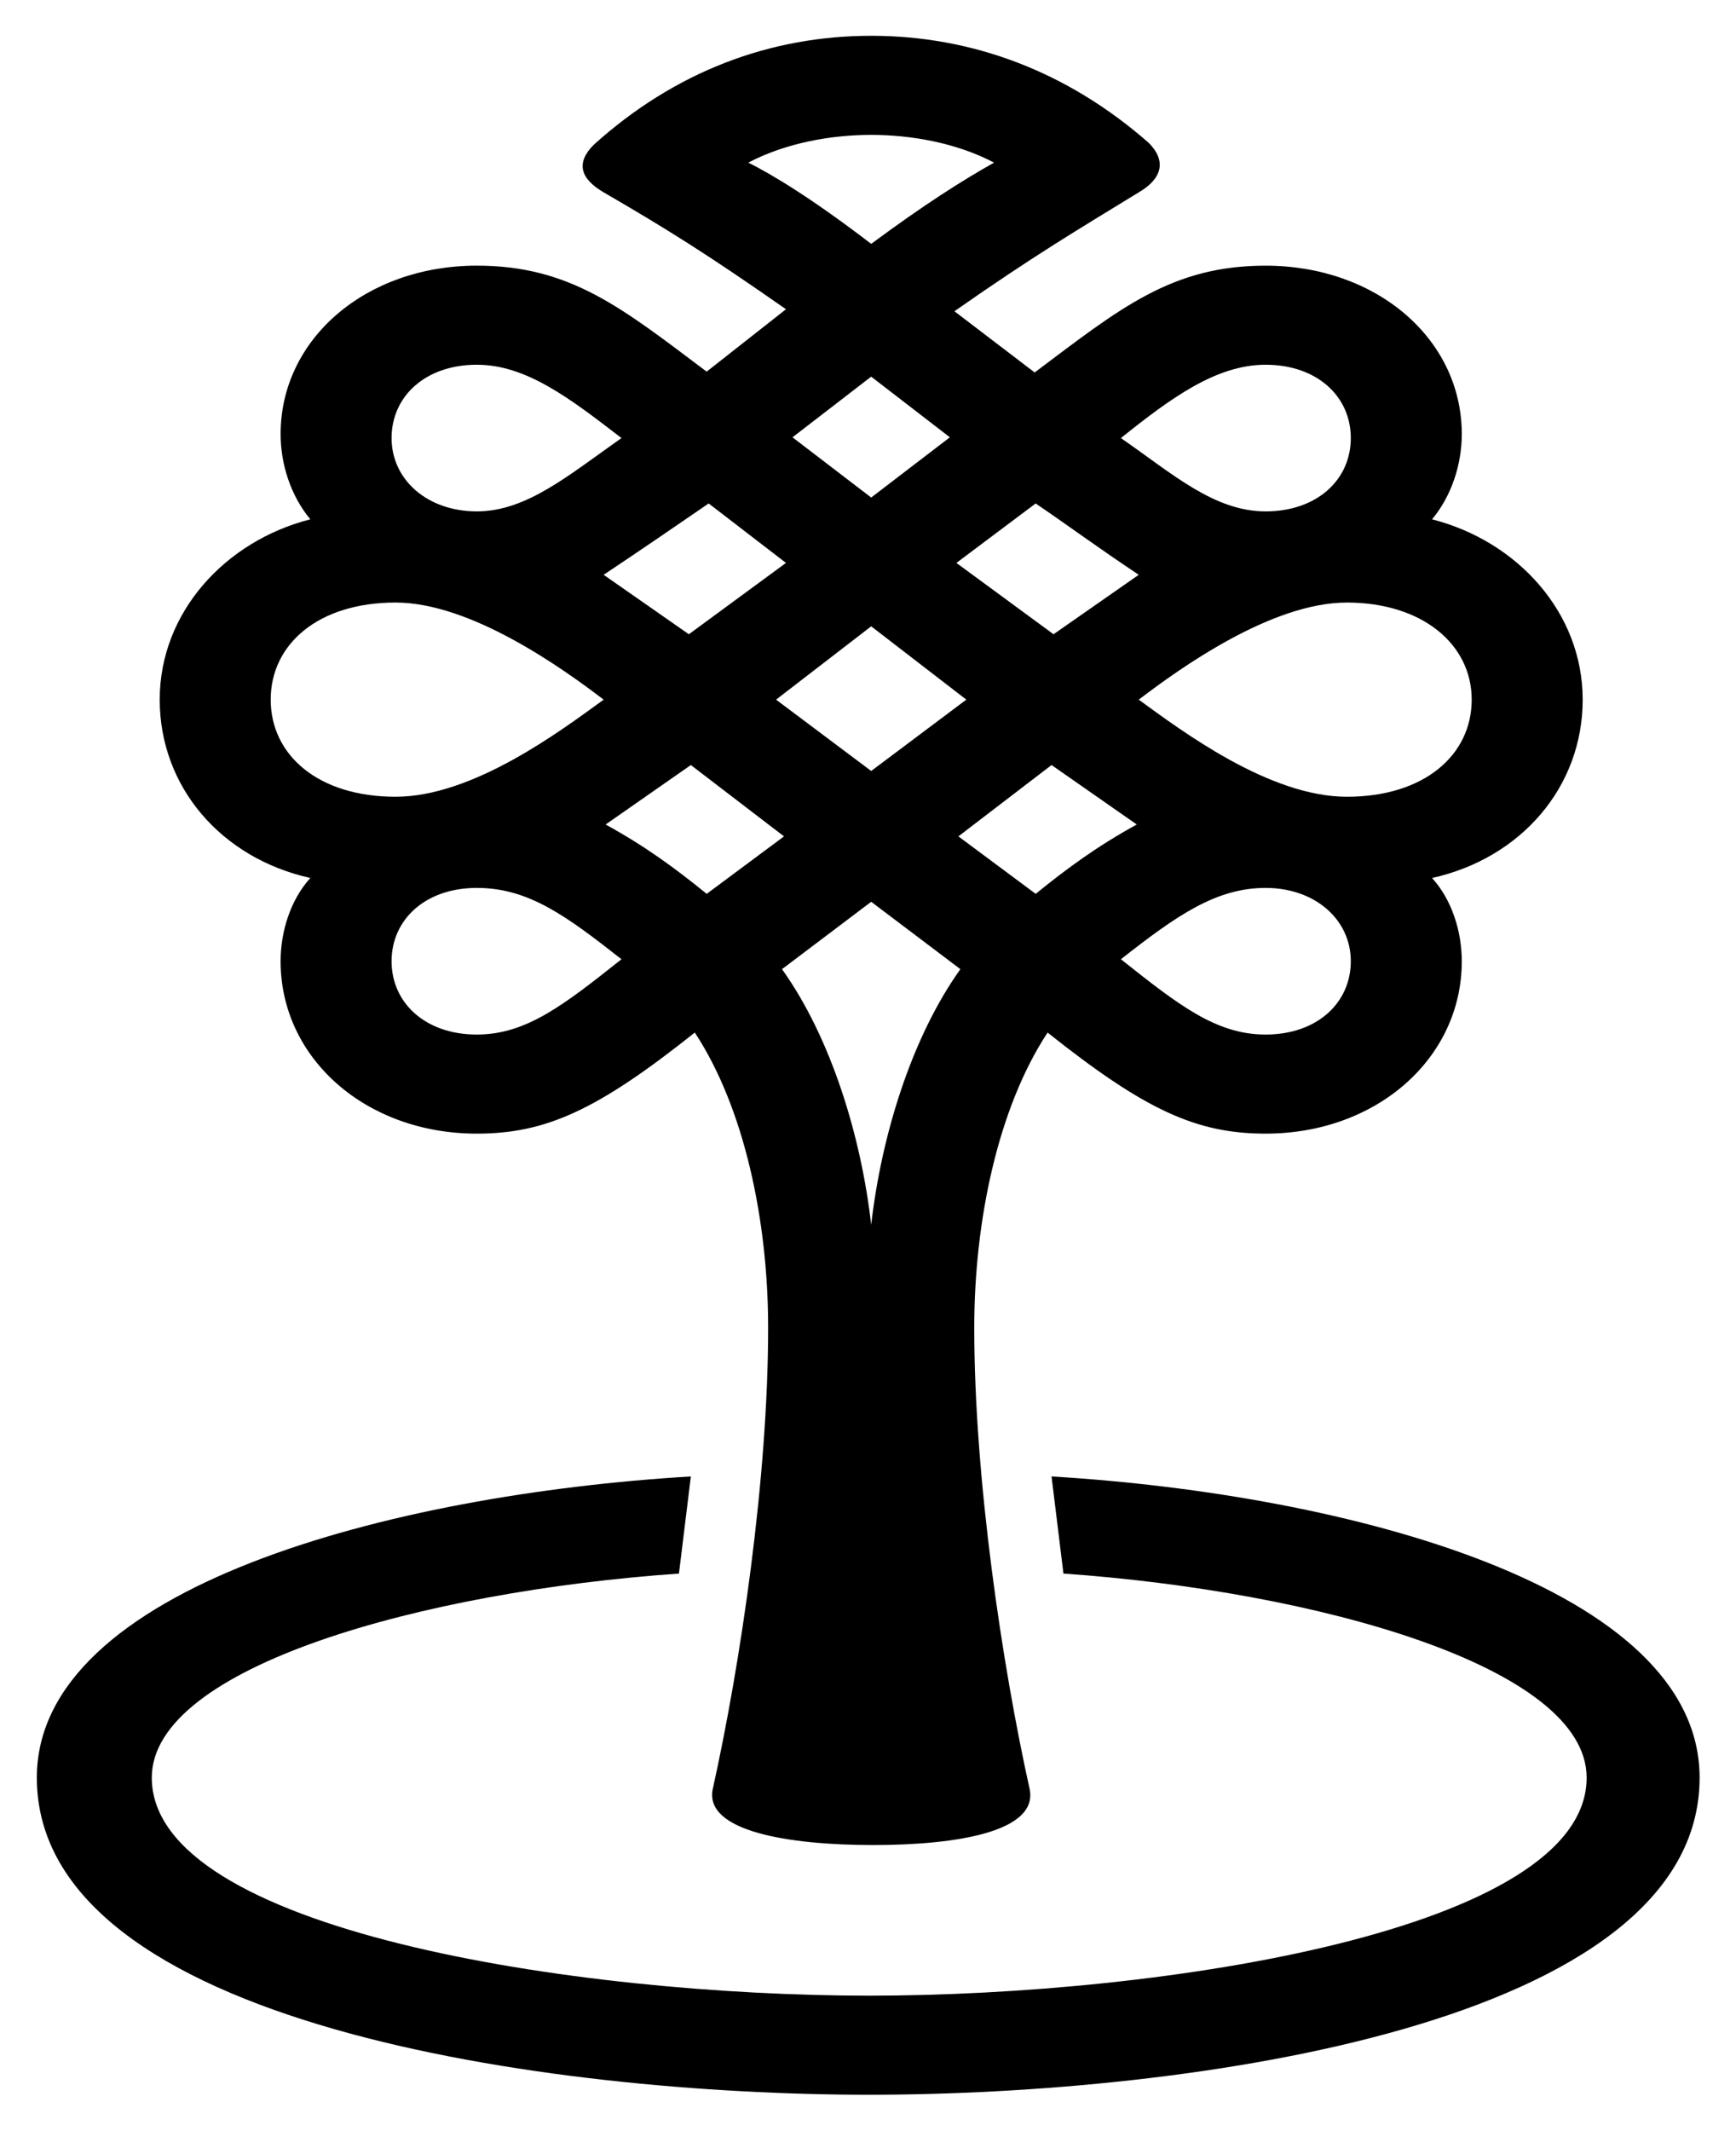 <?xml version="1.0" encoding="UTF-8"?>
<svg xmlns="http://www.w3.org/2000/svg" version="1.1" viewBox="0 0 1630 2000">
  <!-- Generator: Adobe Illustrator 28.7.1, SVG Export Plug-In . SVG Version: 1.2.0 Build 142)  -->
  <g>
    <g id="Layer_1">
      <g>
        <path d="M987.34,1385.48l11.16,91.12c238.19,16.74,491.26,87.4,491.26,191.53,0,143.18-398.22,204.55-673.62,204.55s-673.62-61.36-673.62-204.55c0-104.13,254.93-174.8,494.98-191.53l11.16-91.12c-280.99,16.74-614.07,104.13-614.07,282.65,0,232.44,483.82,297.53,781.55,297.53s779.69-65.08,779.69-297.53c0-178.52-329.37-265.91-608.49-282.65Z"/>
        <path d="M291.38,823.9c-18.61,20.45-27.91,50.21-27.91,78.1,0,91.12,80.02,161.78,184.22,161.78,65.13,0,113.51-22.31,204.69-94.84,46.52,70.66,68.85,176.66,68.85,277.07,0,141.33-26.05,316.12-52.1,433.27-7.44,39.05,70.71,52.07,150.73,52.07s154.45-13.02,147.01-52.07c-26.05-117.15-52.1-291.95-52.1-433.27,0-100.42,22.33-206.41,68.85-277.07,91.18,72.52,139.56,94.84,204.69,94.84,104.21,0,184.22-70.66,184.22-161.78,0-27.89-9.3-57.65-27.91-78.1,83.74-18.6,141.42-85.54,141.42-167.36s-61.41-148.76-141.42-169.22c18.61-22.31,27.91-52.07,27.91-79.96,0-89.26-80.02-158.06-184.22-158.06-88.31,0-136.61,40-216.83,100.21l-75.32-57.44c74.43-52.07,115.37-76.24,173.06-111.57,22.33-13.02,26.05-29.75,9.3-46.49-76.29-66.94-165.61-100.42-260.52-100.42s-184.22,33.47-260.52,102.27c-16.75,16.74-13.03,31.61,9.3,44.63,57.69,33.47,96.76,57.65,171.2,109.71l-74.47,58.54c-79.62-59.79-127.87-99.45-215.82-99.45-104.21,0-184.22,68.8-184.22,158.06,0,27.89,9.3,57.65,27.91,79.96-80.02,20.45-141.42,87.4-141.42,169.22s57.69,148.76,141.42,167.36ZM447.69,970.8c-48.38,0-80.02-29.75-80.02-68.8s31.63-68.8,80.02-68.8,83.74,26.03,135.84,66.94c-53.96,42.77-89.32,70.66-135.84,70.66ZM663.55,838.77c-29.77-24.17-57.69-44.63-94.9-65.08l80.02-55.79,87.46,66.94-72.57,53.93ZM818,1149.32c-9.3-81.82-37.22-174.8-83.74-239.88l83.74-63.22,83.74,63.22c-46.52,65.08-74.43,158.06-83.74,239.88ZM972.45,838.77l-72.57-53.93,87.46-66.94,80.02,55.79c-37.22,20.45-65.13,40.91-94.9,65.08ZM1188.3,970.8c-46.52,0-81.88-27.89-135.84-70.66,52.1-40.91,89.32-66.94,135.84-66.94s80.02,29.75,80.02,68.8-31.63,68.8-80.02,68.8ZM1381.83,656.54c0,52.07-44.66,91.12-117.23,91.12s-154.45-61.36-195.39-91.12c39.08-29.75,124.68-91.12,195.39-91.12s117.23,39.05,117.23,91.12ZM1188.3,342.27c48.38,0,80.02,29.75,80.02,68.8s-31.63,68.8-80.02,68.8-87.46-35.33-135.84-68.8c46.52-37.19,89.32-68.8,135.84-68.8ZM972.45,472.44c35.36,24.17,57.69,40.91,96.76,66.94l-80.02,55.79-91.18-66.94,74.43-55.79ZM702.63,152.6c35.36-18.6,78.15-26.03,115.37-26.03s80.02,7.44,115.37,26.03c-29.77,16.74-65.13,39.05-115.37,76.24-55.82-42.77-93.04-65.08-115.37-76.24ZM891.87,410.36l-73.88,56.51-73.88-56.51,73.88-56.92,73.88,56.92ZM818,587.73l89.32,68.8-89.32,66.94-89.32-66.94,89.32-68.8ZM665.41,472.44l72.57,55.79-91.18,66.94-80.02-55.79c39.08-26.03,63.27-42.77,98.62-66.94ZM447.69,342.27c46.52,0,87.46,31.61,135.84,68.8-50.24,35.33-89.32,68.8-135.84,68.8s-80.02-29.75-80.02-68.8,31.63-68.8,80.02-68.8ZM371.4,565.42c70.71,0,156.31,61.36,195.39,91.12-40.94,29.75-122.81,91.12-195.39,91.12s-117.23-39.05-117.23-91.12,44.66-91.12,117.23-91.12Z"/>
      </g>
    </g>
  </g>
</svg>